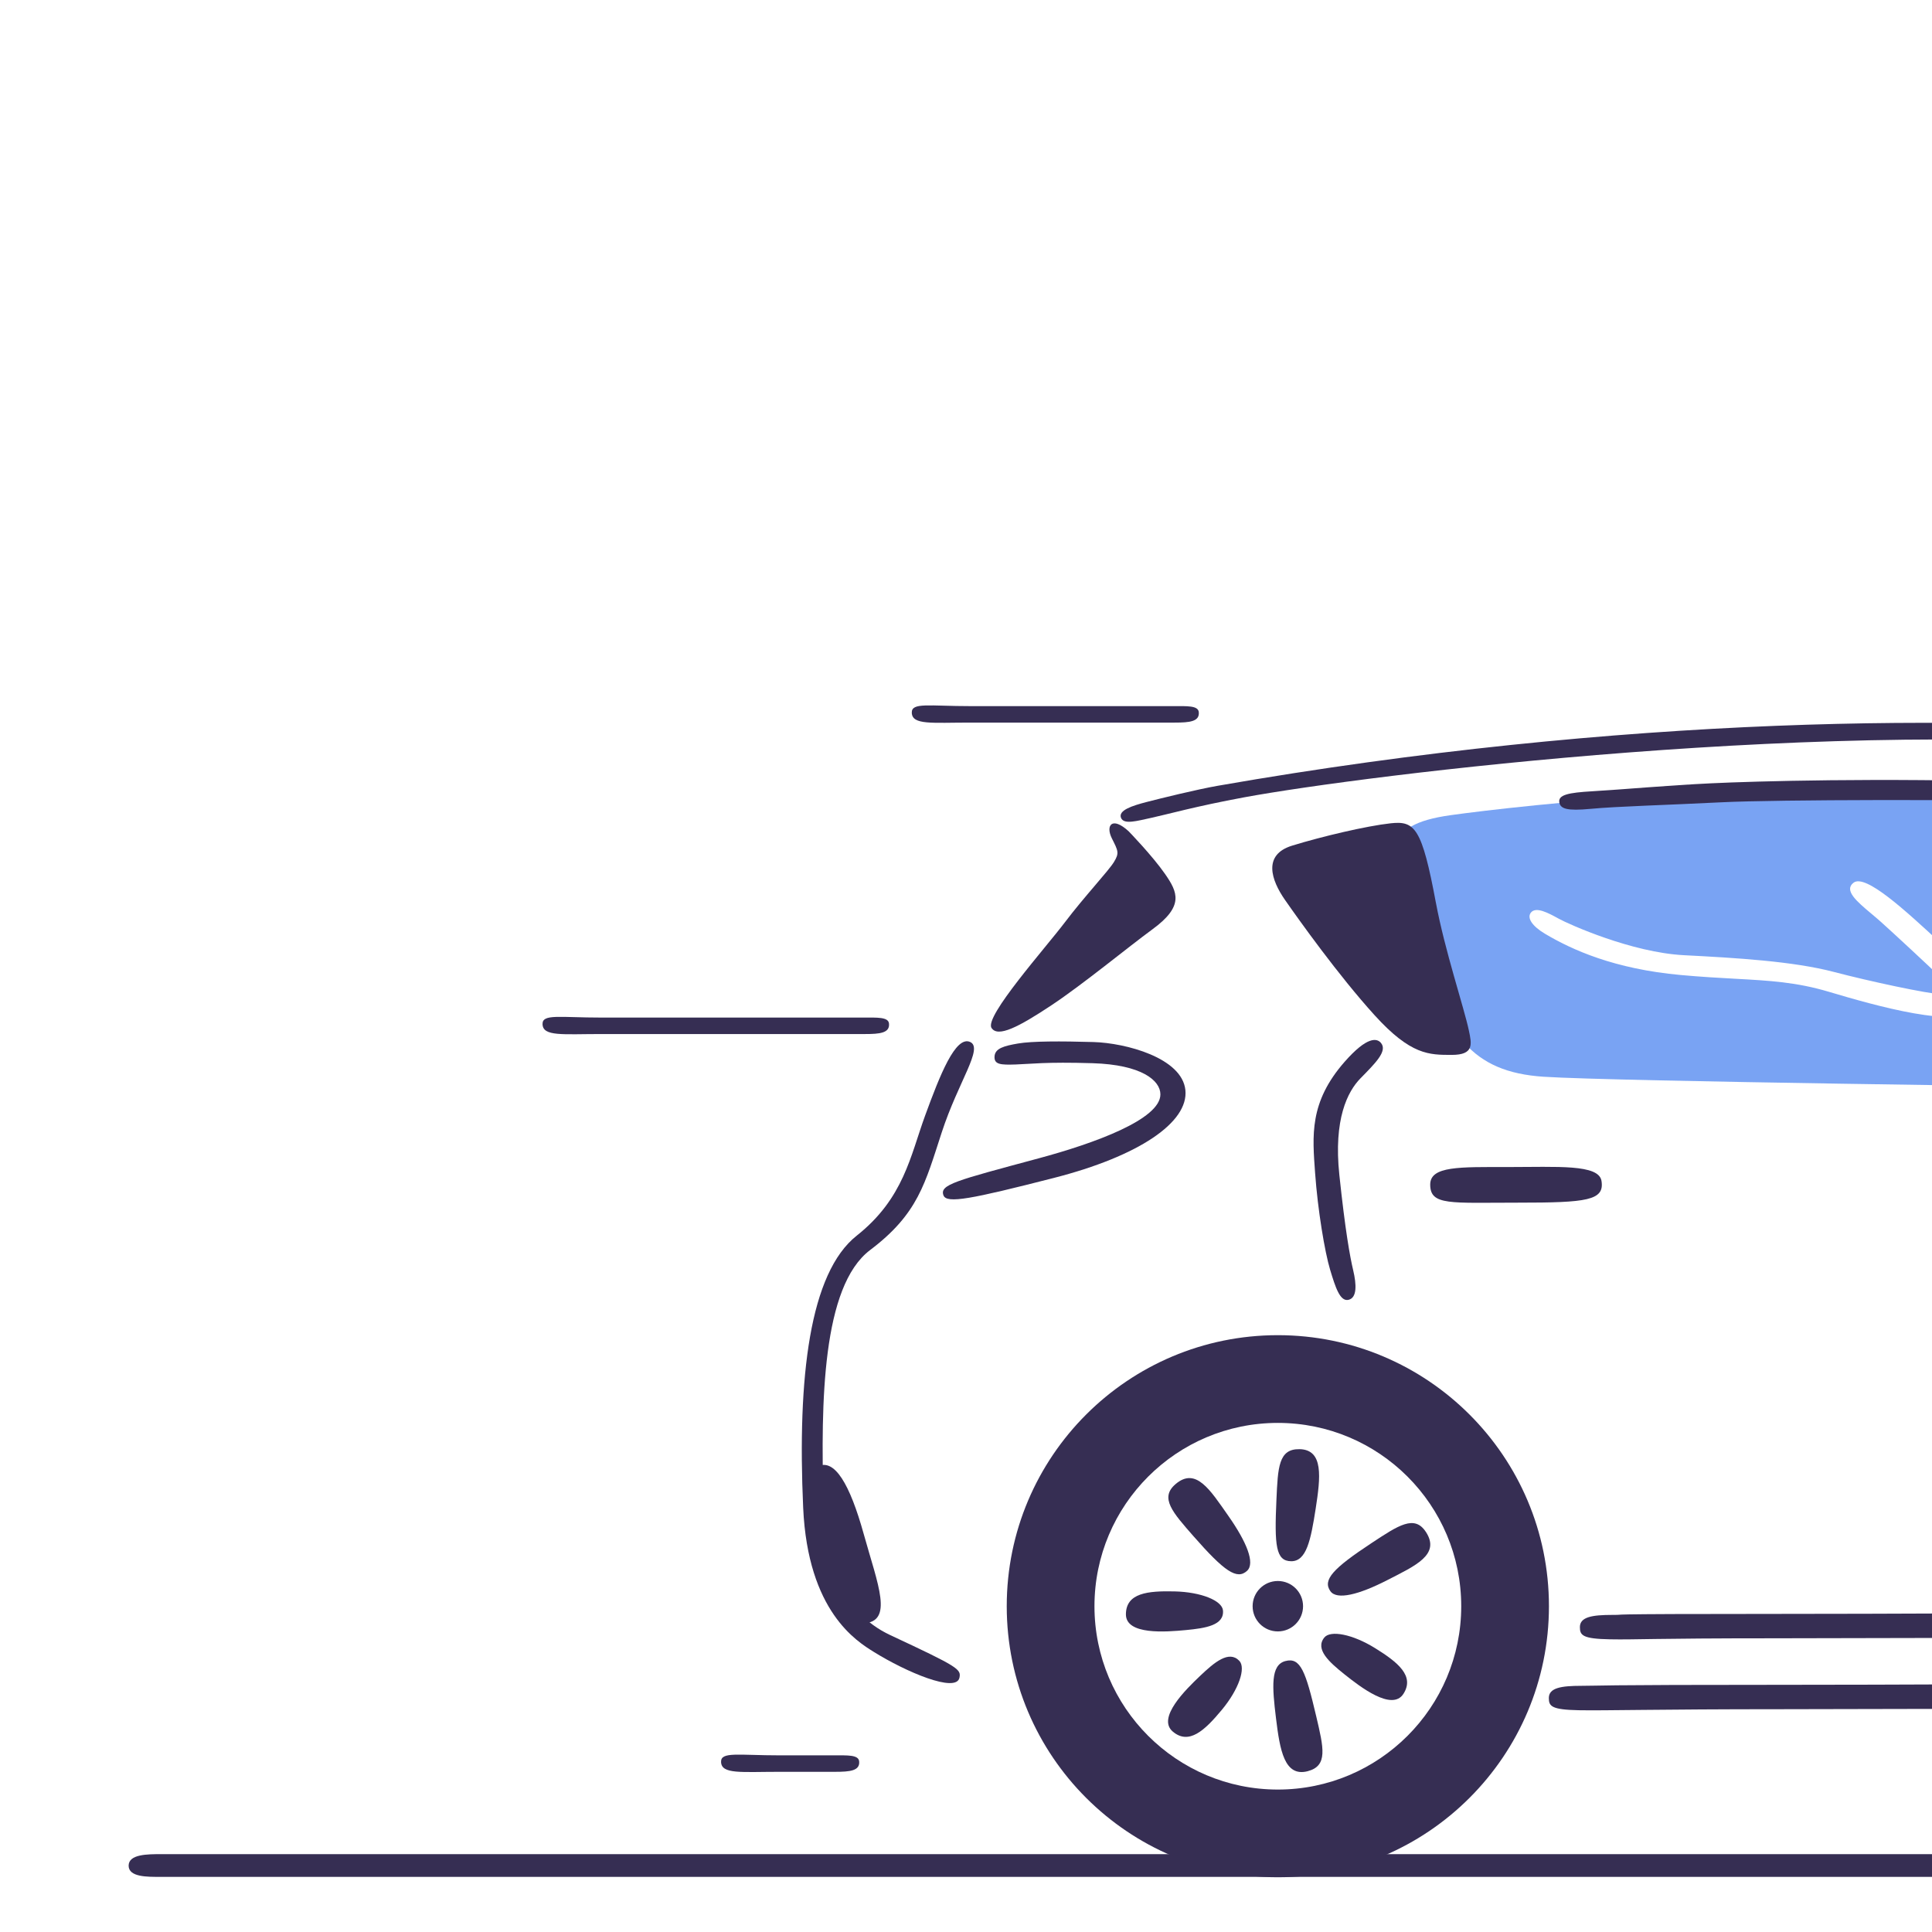 <svg width="600" height="600" viewBox="0 0 600 600" fill="none" xmlns="http://www.w3.org/2000/svg">
<g clip-path="url(#clip0_48_67872)">
<path fill-rule="evenodd" clip-rule="evenodd" d="M479.405 334.393C501.923 335.863 646.819 337.609 646.819 337.609L633.33 246.197C555.499 240.813 471.574 250.217 450.526 253.155C428.45 256.238 431.307 265.049 438.055 285.857C438.901 288.467 439.809 291.265 440.736 294.265C449.056 321.18 456.887 332.924 479.405 334.393ZM602.672 292.874C591.864 282.876 579.353 271.302 575.643 274.128L575.648 274.123C572.522 276.503 576.684 279.992 581.156 283.742C582.17 284.592 583.2 285.455 584.164 286.322C588.745 290.442 598.324 299.353 602.584 303.421C606.845 307.489 605.461 308.949 603.331 308.844C598.544 308.609 580.44 304.718 569.578 301.856C556.907 298.521 539.123 297.477 522.939 296.645C506.754 295.812 487.214 287.049 484.021 285.278C480.823 283.508 477.008 281.474 475.447 283.402C474.117 285.049 475.845 287.628 479.784 289.973C488.181 294.974 501.321 300.923 521.977 302.799C528.443 303.386 533.928 303.688 538.864 303.959C549.695 304.553 557.879 305.003 567.974 308.011C582.043 312.203 609.185 319.956 613.336 313.017C615.519 309.37 614.47 303.771 604.499 294.563C603.897 294.007 603.287 293.443 602.672 292.874Z" fill="#79A3F3"/>
<path d="M378.243 244.02C503.887 222.039 614.283 221.708 679.127 228.035C732.645 233.256 785.187 247.504 811.836 256.855C838.485 266.206 872.97 283.828 887.001 290.786C901.031 297.745 932.908 314.519 936.929 317.022C940.955 319.525 944.995 322.224 944.109 324.282C942.558 327.871 935.296 323.056 930.404 320.041C925.512 317.026 866.115 285.785 842.946 276.323C819.778 266.862 776.049 243.699 674.23 232.931C572.412 222.163 423.413 240.775 386.4 247.614C371.388 250.385 362.169 252.998 357.602 253.974C353.035 254.955 348.995 256.175 348.138 253.974C347.229 251.639 351.647 250.222 356.051 249.078C360.455 247.934 371.714 245.163 378.243 244.02Z" fill="#362E53"/>
<path d="M396.845 414.65C443.346 414.65 481.038 452.338 481.038 498.822C481.038 545.306 443.346 582.999 396.845 582.999C350.345 582.999 312.652 545.311 312.652 498.822C312.652 452.333 350.345 414.65 396.845 414.65ZM396.845 555.763C428.295 555.763 453.796 530.274 453.796 498.827C453.796 467.379 428.295 441.895 396.845 441.895C365.395 441.895 339.895 467.384 339.895 498.827C339.895 530.269 365.395 555.763 396.845 555.763Z" fill="#362E53"/>
<path d="M403.591 450.051C411.097 450.214 410.115 458.752 408.593 468.539C407.071 478.326 405.73 484.906 400.977 484.853C396.223 484.801 395.754 480.068 396.41 465.715C396.865 455.718 397.052 449.912 403.591 450.056V450.051Z" fill="#362E53"/>
<path d="M406.131 550.059C398.865 551.949 397.476 543.469 396.275 533.634C395.069 523.804 394.566 517.109 399.152 515.865C403.877 514.582 405.48 519.042 408.769 533.031C411.057 542.775 412.464 548.408 406.136 550.054L406.131 550.059Z" fill="#362E53"/>
<path d="M442.857 475.803C447.357 482.809 439.655 486.198 430.837 490.72C422.024 495.243 415.155 496.985 413.159 494.151C410.693 490.644 413.963 487.116 425.959 479.206C434.317 473.697 439.319 470.304 442.852 475.808L442.857 475.803Z" fill="#362E53"/>
<path d="M396.844 506.652C392.519 506.652 389.013 503.146 389.013 498.822C389.013 494.498 392.519 490.993 396.844 490.993C401.17 490.993 404.676 494.498 404.676 498.822C404.676 503.146 401.17 506.652 396.844 506.652Z" fill="#362E53"/>
<path d="M384.883 515.789C386.97 517.981 384.773 524.6 379.445 531.013C374.117 537.431 369.22 541.996 364.218 537.756C359.215 533.516 368.243 524.705 372.7 520.465C377.162 516.225 381.676 512.416 384.883 515.789Z" fill="#362E53"/>
<path d="M365.059 460.92C371.388 455.507 375.796 462.667 381.483 470.779C387.17 478.891 389.841 485.452 387.304 487.816C384.164 490.74 380.224 487.984 370.741 477.187C364.14 469.664 360.09 465.175 365.059 460.925V460.92Z" fill="#362E53"/>
<path d="M411.259 508.567C413.145 506.203 420 507.466 427.09 511.869C434.179 516.267 439.373 520.493 435.855 526.026C432.336 531.563 422.375 523.829 417.559 519.991C412.748 516.153 408.358 512.204 411.259 508.567Z" fill="#362E53"/>
<path d="M379.804 500.114C379.522 497.104 373.083 494.414 364.744 494.223C356.406 494.031 349.742 494.725 349.661 501.287C349.579 507.848 362.15 506.814 368.277 506.235C374.404 505.656 380.24 504.747 379.804 500.114Z" fill="#362E53"/>
<path d="M468.314 362.435C483.652 362.435 496.519 361.506 497.357 366.737C498.338 372.839 492.79 373.495 471.574 373.495C450.359 373.495 444.164 374.461 444.164 367.876C444.164 362.085 453.302 362.435 468.314 362.435Z" fill="#362E53"/>
<path d="M925.837 524.757C926.153 527.968 922.994 528.916 914.468 528.916C905.942 528.916 811.194 530.179 782.142 530.179C753.09 530.179 591.052 530.811 552.838 530.811C514.623 530.811 498.53 531.28 490.32 531.127C481.794 530.969 481.005 529.864 481.005 527.337C481.005 524.178 484.796 523.546 491.11 523.546C497.424 523.546 492.675 523.231 555.207 523.231C617.739 523.231 746.771 522.283 782.142 522.283H914.157C920.16 522.283 925.564 521.948 925.842 524.757H925.837Z" fill="#362E53"/>
<path d="M919.092 502.734C919.408 505.945 916.248 506.893 907.723 506.893C899.197 506.893 809.236 508.156 780.179 508.156C751.122 508.156 589.089 508.788 550.875 508.788C512.66 508.788 508.175 509.257 499.965 509.104C491.44 508.946 490.65 507.841 490.65 505.314C490.65 502.155 494.441 501.523 500.755 501.523C507.069 501.523 490.712 501.208 553.244 501.208C615.776 501.208 744.809 500.26 780.179 500.26H907.407C913.41 500.26 918.814 499.925 919.092 502.734Z" fill="#362E53"/>
<path d="M428.865 323.88C431.019 326.436 427.022 330.265 422.484 334.912C418.515 338.975 414.106 347.522 415.949 364.914C417.792 382.305 419.229 390.187 420.253 394.533C421.277 398.883 421.483 403.013 418.817 403.664C416.15 404.315 414.719 399.749 413.077 394.317C411.435 388.881 409.233 375.782 408.415 364.263C407.596 352.743 406.519 342.358 417.587 329.748C424.638 321.717 427.639 322.43 428.86 323.876L428.865 323.88Z" fill="#362E53"/>
<path d="M445.94 280.386C448.688 295.16 454.662 312.891 456.17 320.027C457.055 324.219 457.855 327.612 450.861 327.607C443.867 327.603 438.175 327.718 426.897 315.289C415.619 302.86 403.274 285.526 399.042 279.444C394.81 273.361 392.063 265.455 401.292 262.617C410.521 259.774 424.379 256.501 431.885 255.682C439.391 254.864 441.588 257.037 445.935 280.391L445.94 280.386Z" fill="#362E53"/>
<path d="M350.507 258.157C350.507 258.157 357.903 265.771 361.819 271.423C365.735 277.08 367.803 281.373 357.903 288.604C350.493 294.017 336.261 305.747 326.52 312.203C316.348 318.946 309.876 322.315 307.918 319.219C305.687 315.687 324.615 294.476 330.709 286.431C336.802 278.386 344.198 270.552 345.936 267.724C347.678 264.895 347.243 264.245 345.285 260.33C343.327 256.415 345.285 253.371 350.507 258.157Z" fill="#362E53"/>
<path d="M301.312 323.607C305.453 325.54 297.655 335.796 292.475 351.642C287.296 367.488 285.161 376.935 270.226 388.21C255.29 399.485 254.912 435.517 255.726 465.988C256.2 483.777 260.723 500.455 276.554 507.835C297.808 517.746 298.488 518.411 297.971 521.01C296.989 525.906 281.326 519.215 271.374 513.018C266.137 509.754 250.886 500.541 249.431 468.223C247.602 427.592 251.432 395.317 266.066 383.74C280.695 372.158 282.729 358.955 287.301 346.464C291.872 333.968 296.75 321.477 301.322 323.612L301.312 323.607Z" fill="#362E53"/>
<path d="M253.912 455.43C259.168 452.802 263.922 460.866 268.273 476.525C272.624 492.184 277.627 503.713 268.058 504.149C258.484 504.584 245.214 459.78 253.917 455.43H253.912Z" fill="#362E53"/>
<path d="M293.015 371.259C291.708 367.889 296.715 366.693 322.608 359.72C339.879 355.073 360.372 347.631 360.372 339.873C360.372 335.547 354.537 330.651 339.31 330.187C324.681 329.737 320.056 330.436 315.427 330.584C310.798 330.733 308.711 330.632 308.86 328.096C309.008 325.559 311.847 324.813 316.174 324.066C320.502 323.32 329.458 323.32 339.606 323.616C349.645 323.913 367.088 328.526 368.132 338.524C369.175 348.521 353.747 359.05 327.232 365.831C301.56 372.398 294.025 373.857 293.015 371.249V371.259Z" fill="#362E53"/>
<path d="M631.373 248.915C614.623 248.264 551.776 248.288 534.586 249.159C517.4 250.03 502.326 250.408 493.93 251.198C486.697 251.877 484.658 251.188 484.275 249.269C483.786 246.823 487.089 246.168 494.552 245.732C503.935 245.187 517.802 243.909 531.508 243.258C545.213 242.607 583.288 241.516 629.678 242.875C649.693 243.636 658.639 244.263 663.292 244.833C666.232 245.158 667.045 247.063 666.5 248.585C665.954 250.106 663.996 249.996 660.626 249.891C657.256 249.781 631.363 248.91 631.363 248.91L631.373 248.915Z" fill="#362E53"/>
<path d="M259.357 550.253H242.028C230.171 550.253 224.056 551.07 223.933 547.185C223.832 543.914 229.248 545.14 242.231 545.14H259.047C263.135 545.14 266.606 544.937 266.815 546.982C267.123 549.945 263.953 550.253 259.351 550.253H259.357Z" fill="#362E53"/>
<path d="M268.623 321.13H186.584C174.727 321.13 168.613 321.948 168.49 318.062C168.388 314.791 173.805 316.018 186.787 316.018H268.315C272.404 316.018 275.875 315.815 276.084 317.859C276.391 320.823 273.222 321.13 268.62 321.13H268.623Z" fill="#362E53"/>
<path d="M364.833 224.408H301.258C289.401 224.408 283.286 225.225 283.164 221.339C283.062 218.069 288.479 219.295 301.461 219.295H364.522C368.611 219.295 372.082 219.092 372.291 221.137C372.598 224.1 369.429 224.408 364.827 224.408H364.833Z" fill="#362E53"/>
<path d="M369.179 582.875H49.607C45.892 582.875 39.947 582.999 39.947 579.41C39.947 575.82 45.768 575.82 50.224 575.82H895.347C898.32 575.82 902.527 575.863 902.613 579.079C902.695 582.219 899.928 582.875 895.596 582.875H369.179Z" fill="#362E53"/>
</g>
<defs>
<clipPath id="clip0_48_67872">
<rect width="600" height="600" fill="white"/>
</clipPath>
</defs>
</svg>
